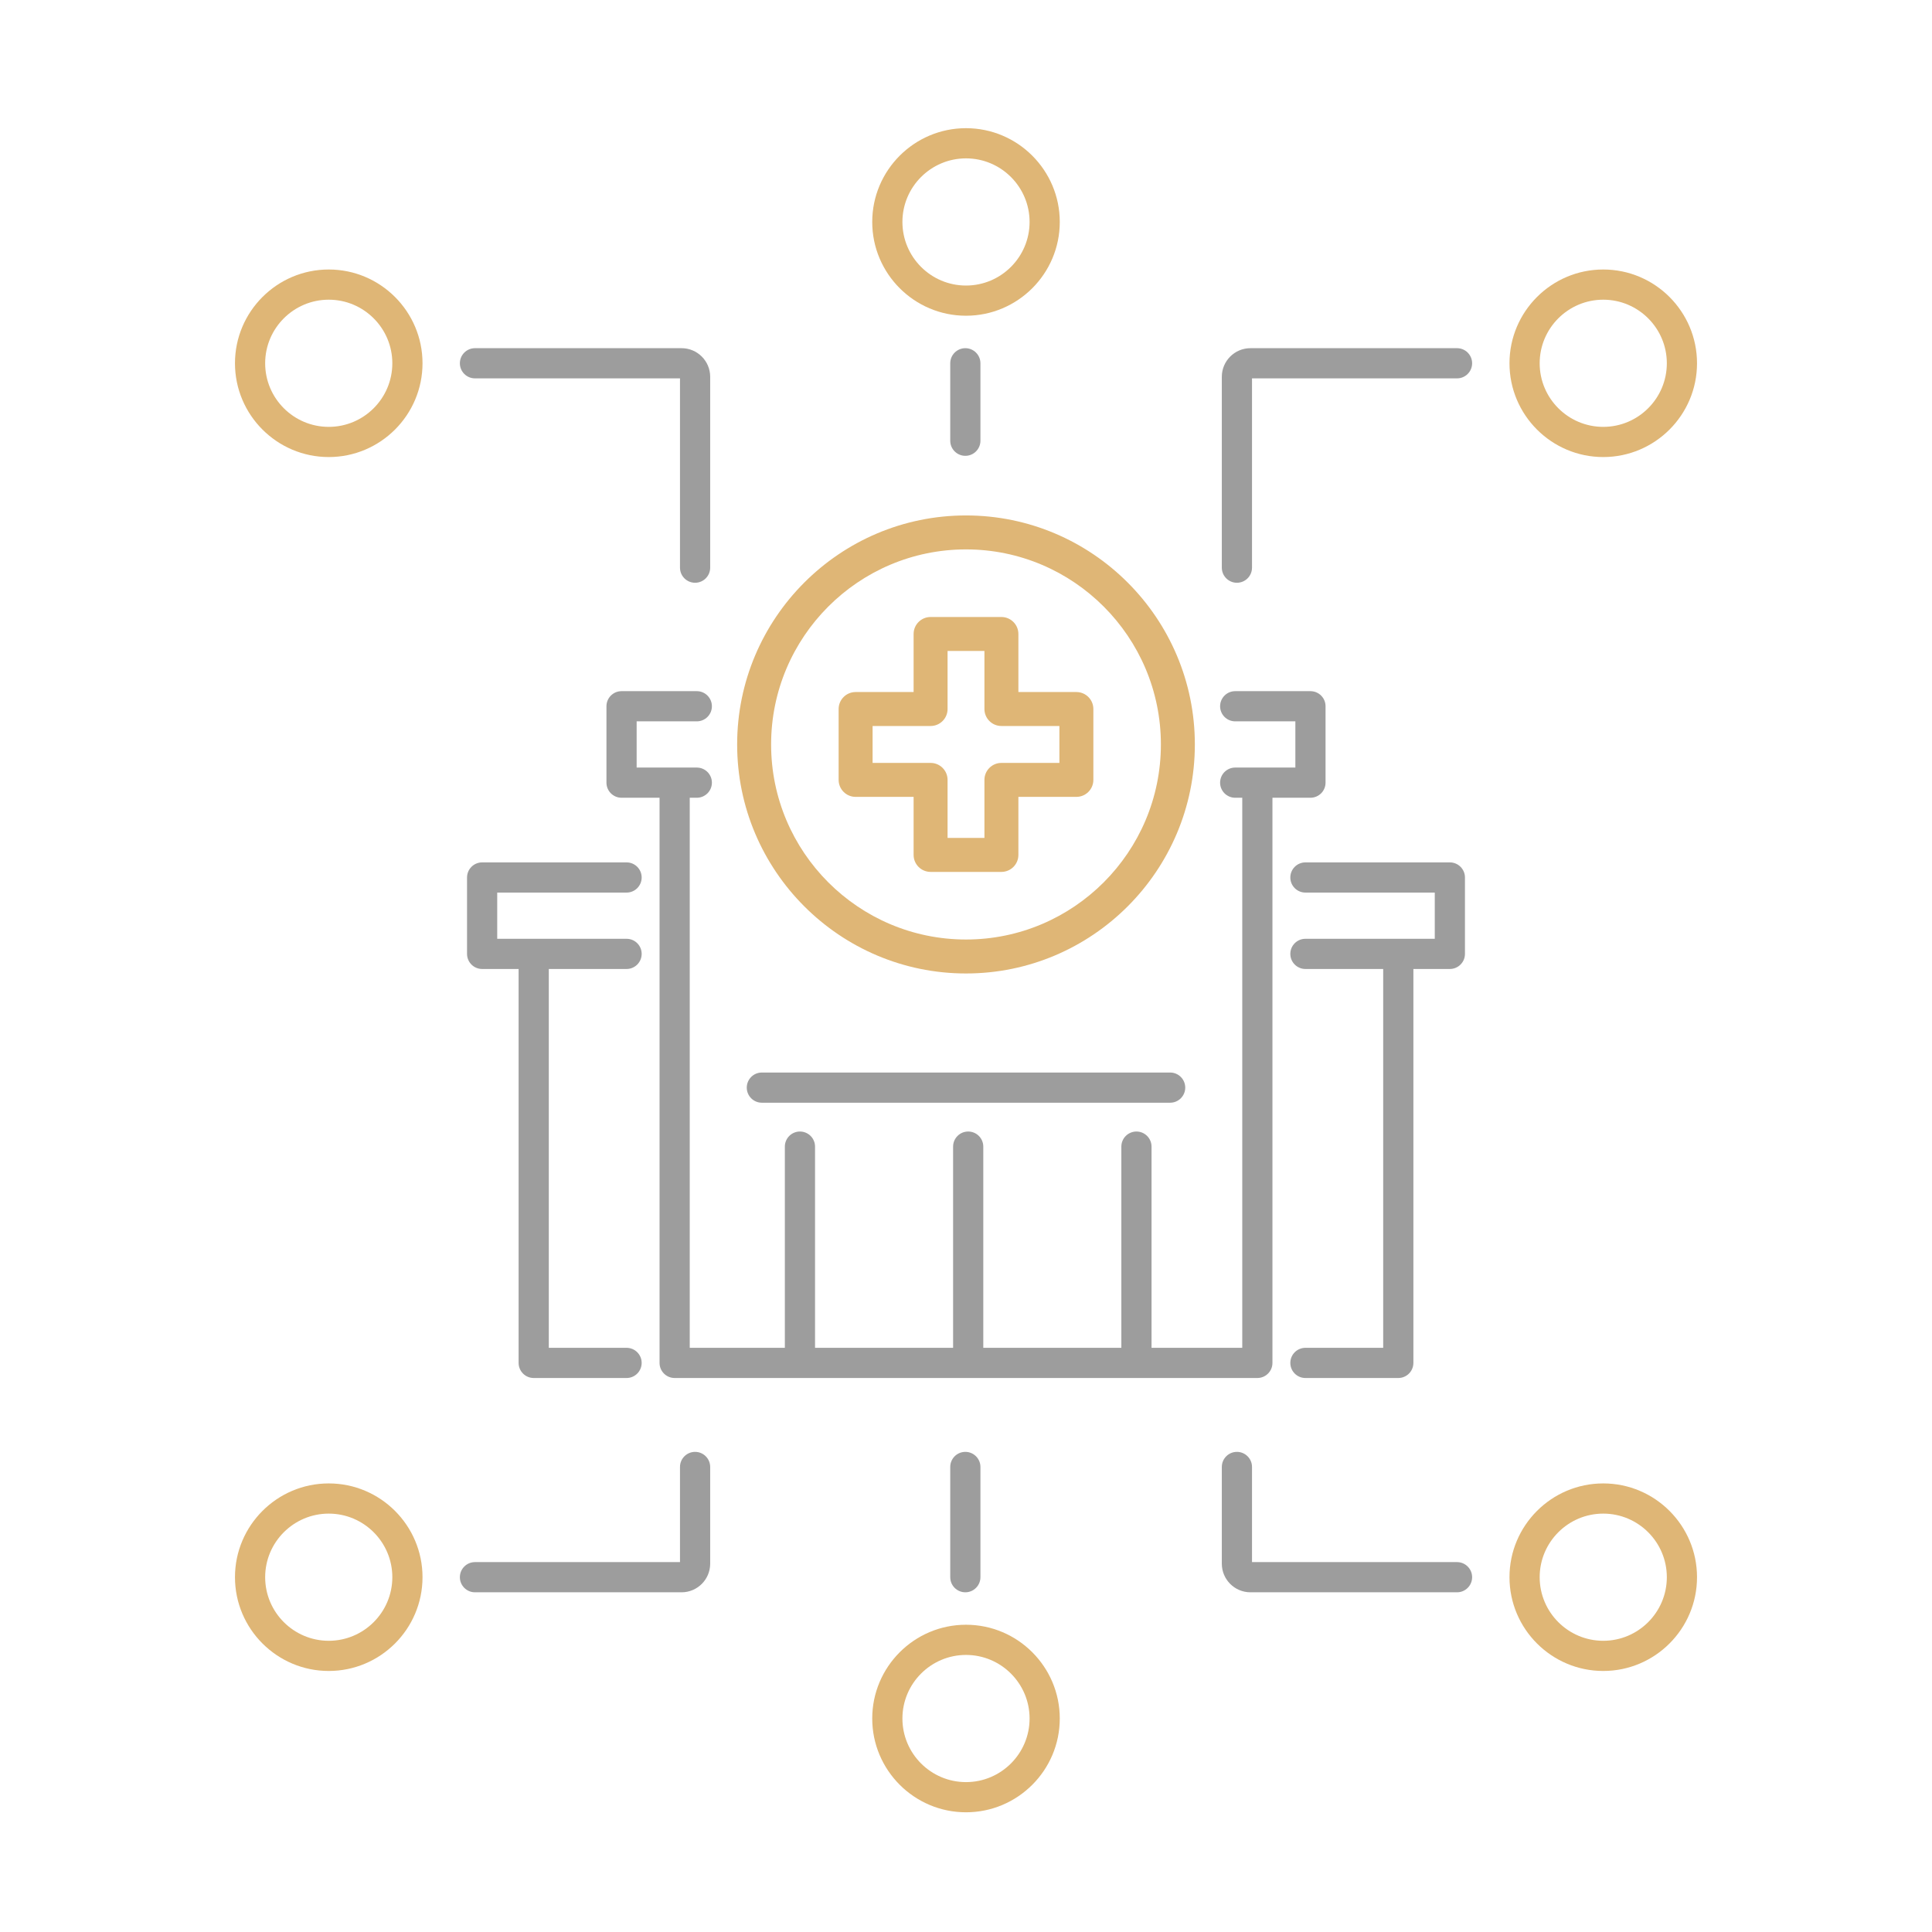 <?xml version="1.0" encoding="UTF-8"?>
<svg xmlns="http://www.w3.org/2000/svg" id="Ebene_1" version="1.1" viewBox="0 0 512 512">
  <defs>
    <style>
      .st0 {
        fill: #dfb676;
      }

      .st1 {
        fill: #9d9d9d;
      }
    </style>
  </defs>
  <path class="st0" d="M256,257.98c-33.441,0-60.648-27.227-60.648-60.692s27.206-60.691,60.648-60.691,60.648,27.226,60.648,60.691-27.206,60.692-60.648,60.692ZM256,145.597c-28.479,0-51.648,23.188-51.648,51.691s23.169,51.692,51.648,51.692,51.648-23.189,51.648-51.692-23.169-51.691-51.648-51.691Z"></path>
  <path class="st0" d="M265.383,231.063h-18.767c-2.485,0-4.5-2.015-4.5-4.5v-15.384h-15.369c-2.485,0-4.5-2.015-4.5-4.5v-18.782c0-2.485,2.015-4.5,4.5-4.5h15.369v-15.385c0-2.485,2.015-4.5,4.5-4.5h18.767c2.485,0,4.5,2.015,4.5,4.5v15.385h15.369c2.485,0,4.5,2.015,4.5,4.5v18.782c0,2.485-2.015,4.5-4.5,4.5h-15.369v15.384c0,2.485-2.015,4.5-4.5,4.5ZM251.117,222.063h9.767v-15.384c0-2.485,2.015-4.5,4.5-4.5h15.369v-9.782h-15.369c-2.485,0-4.5-2.015-4.5-4.5v-15.385h-9.767v15.385c0,2.485-2.015,4.5-4.5,4.5h-15.369v9.782h15.369c2.485,0,4.5,2.015,4.5,4.5v15.384Z"></path>
  <g>
    <path class="st1" d="M384.229,228.543h-38.278c-2.209,0-4,1.791-4,4s1.791,4,4,4h34.278v12.246h-34.278c-2.209,0-4,1.791-4,4s1.791,4,4,4h20.611v100.396h-20.611c-2.209,0-4,1.791-4,4s1.791,4,4,4h24.611c2.209,0,4-1.791,4-4v-104.396h9.667c2.209,0,4-1.791,4-4v-20.246c0-2.209-1.791-4-4-4Z"></path>
    <path class="st1" d="M166.049,236.543c2.209,0,4-1.791,4-4s-1.791-4-4-4h-38.278c-2.209,0-4,1.791-4,4v20.246c0,2.209,1.791,4,4,4h9.667v104.396c0,2.209,1.791,4,4,4h24.611c2.209,0,4-1.791,4-4s-1.791-4-4-4h-20.611v-100.396h20.611c2.209,0,4-1.791,4-4s-1.791-4-4-4h-34.278v-12.246h34.278Z"></path>
    <path class="st1" d="M347.284,211.412c2.209,0,4-1.791,4-4v-20.247c0-2.209-1.791-4-4-4h-19.943c-2.209,0-4,1.791-4,4s1.791,4,4,4h15.943v12.247h-15.943c-2.209,0-4,1.791-4,4s1.791,4,4,4h1.871v145.773h-24.042v-53.319c0-2.209-1.791-4-4-4s-4,1.791-4,4v53.319h-36.588v-53.319c0-2.209-1.791-4-4-4s-4,1.791-4,4v53.319h-36.588v-53.319c0-2.209-1.791-4-4-4s-4,1.791-4,4v53.319h-25.205v-145.773h1.871c2.209,0,4-1.791,4-4s-1.791-4-4-4h-15.943v-12.247h15.943c2.209,0,4-1.791,4-4s-1.791-4-4-4h-19.943c-2.209,0-4,1.791-4,4v20.247c0,2.209,1.791,4,4,4h10.072v149.773c0,2.209,1.791,4,4,4h154.423c2.209,0,4-1.791,4-4v-149.773h10.072Z"></path>
    <path class="st1" d="M201.9,292.23h108.199c2.209,0,4-1.791,4-4s-1.791-4-4-4h-108.199c-2.209,0-4,1.791-4,4s1.791,4,4,4Z"></path>
  </g>
  <path class="st1" d="M255.825,421.974c-2.209,0-4-1.791-4-4v-29.214c0-2.209,1.791-4,4-4s4,1.791,4,4v29.214c0,2.209-1.791,4-4,4Z"></path>
  <path class="st0" d="M256,480.276c-13.703,0-24.85-11.147-24.85-24.851s11.148-24.851,24.85-24.851,24.851,11.147,24.851,24.851-11.148,24.851-24.851,24.851ZM256,438.575c-9.291,0-16.85,7.56-16.85,16.851s7.559,16.851,16.85,16.851,16.851-7.56,16.851-16.851-7.559-16.851-16.851-16.851Z"></path>
  <path class="st0" d="M424.878,442.824c-13.703,0-24.85-11.147-24.85-24.851s11.148-24.851,24.85-24.851,24.85,11.147,24.85,24.851-11.148,24.851-24.85,24.851ZM424.878,401.123c-9.291,0-16.85,7.56-16.85,16.851s7.559,16.851,16.85,16.851,16.85-7.56,16.85-16.851-7.559-16.851-16.85-16.851Z"></path>
  <path class="st1" d="M386.128,421.974h-54.756c-4.178,0-7.577-3.399-7.577-7.577v-25.637c0-2.209,1.791-4,4-4s4,1.791,4,4v25.214h54.333c2.209,0,4,1.791,4,4s-1.791,4-4,4Z"></path>
  <path class="st0" d="M87.122,442.824c-13.703,0-24.851-11.147-24.851-24.851s11.148-24.851,24.851-24.851,24.85,11.147,24.85,24.851-11.148,24.851-24.85,24.851ZM87.122,401.123c-9.292,0-16.851,7.56-16.851,16.851s7.559,16.851,16.851,16.851,16.85-7.56,16.85-16.851-7.559-16.851-16.85-16.851Z"></path>
  <path class="st1" d="M180.629,421.974h-54.757c-2.209,0-4-1.791-4-4s1.791-4,4-4h54.333v-25.214c0-2.209,1.791-4,4-4s4,1.791,4,4v25.637c0,4.178-3.399,7.577-7.577,7.577Z"></path>
  <path class="st1" d="M255.825,120.798c-2.209,0-4-1.791-4-4v-20.525c0-2.209,1.791-4,4-4s4,1.791,4,4v20.525c0,2.209-1.791,4-4,4Z"></path>
  <path class="st0" d="M256,83.671c-13.703,0-24.85-11.147-24.85-24.851s11.148-24.851,24.85-24.851,24.851,11.147,24.851,24.851-11.148,24.851-24.851,24.851ZM256,41.97c-9.291,0-16.85,7.56-16.85,16.851s7.559,16.851,16.85,16.851,16.851-7.56,16.851-16.851-7.559-16.851-16.851-16.851Z"></path>
  <path class="st0" d="M424.878,121.123c-13.703,0-24.85-11.147-24.85-24.851s11.148-24.851,24.85-24.851,24.85,11.147,24.85,24.851-11.148,24.851-24.85,24.851ZM424.878,79.422c-9.291,0-16.85,7.56-16.85,16.851s7.559,16.851,16.85,16.851,16.85-7.56,16.85-16.851-7.559-16.851-16.85-16.851Z"></path>
  <path class="st1" d="M327.795,154.438c-2.209,0-4-1.791-4-4v-50.589c0-4.178,3.399-7.577,7.577-7.577h54.756c2.209,0,4,1.791,4,4s-1.791,4-4,4h-54.333v50.166c0,2.209-1.791,4-4,4Z"></path>
  <path class="st0" d="M87.122,121.123c-13.703,0-24.851-11.147-24.851-24.851s11.148-24.851,24.851-24.851,24.85,11.147,24.85,24.851-11.148,24.851-24.85,24.851ZM87.122,79.422c-9.292,0-16.851,7.56-16.851,16.851s7.559,16.851,16.851,16.851,16.85-7.56,16.85-16.851-7.559-16.851-16.85-16.851Z"></path>
  <path class="st1" d="M184.205,154.438c-2.209,0-4-1.791-4-4v-50.166h-54.333c-2.209,0-4-1.791-4-4s1.791-4,4-4h54.757c4.178,0,7.577,3.399,7.577,7.577v50.589c0,2.209-1.791,4-4,4Z"></path>
</svg>
